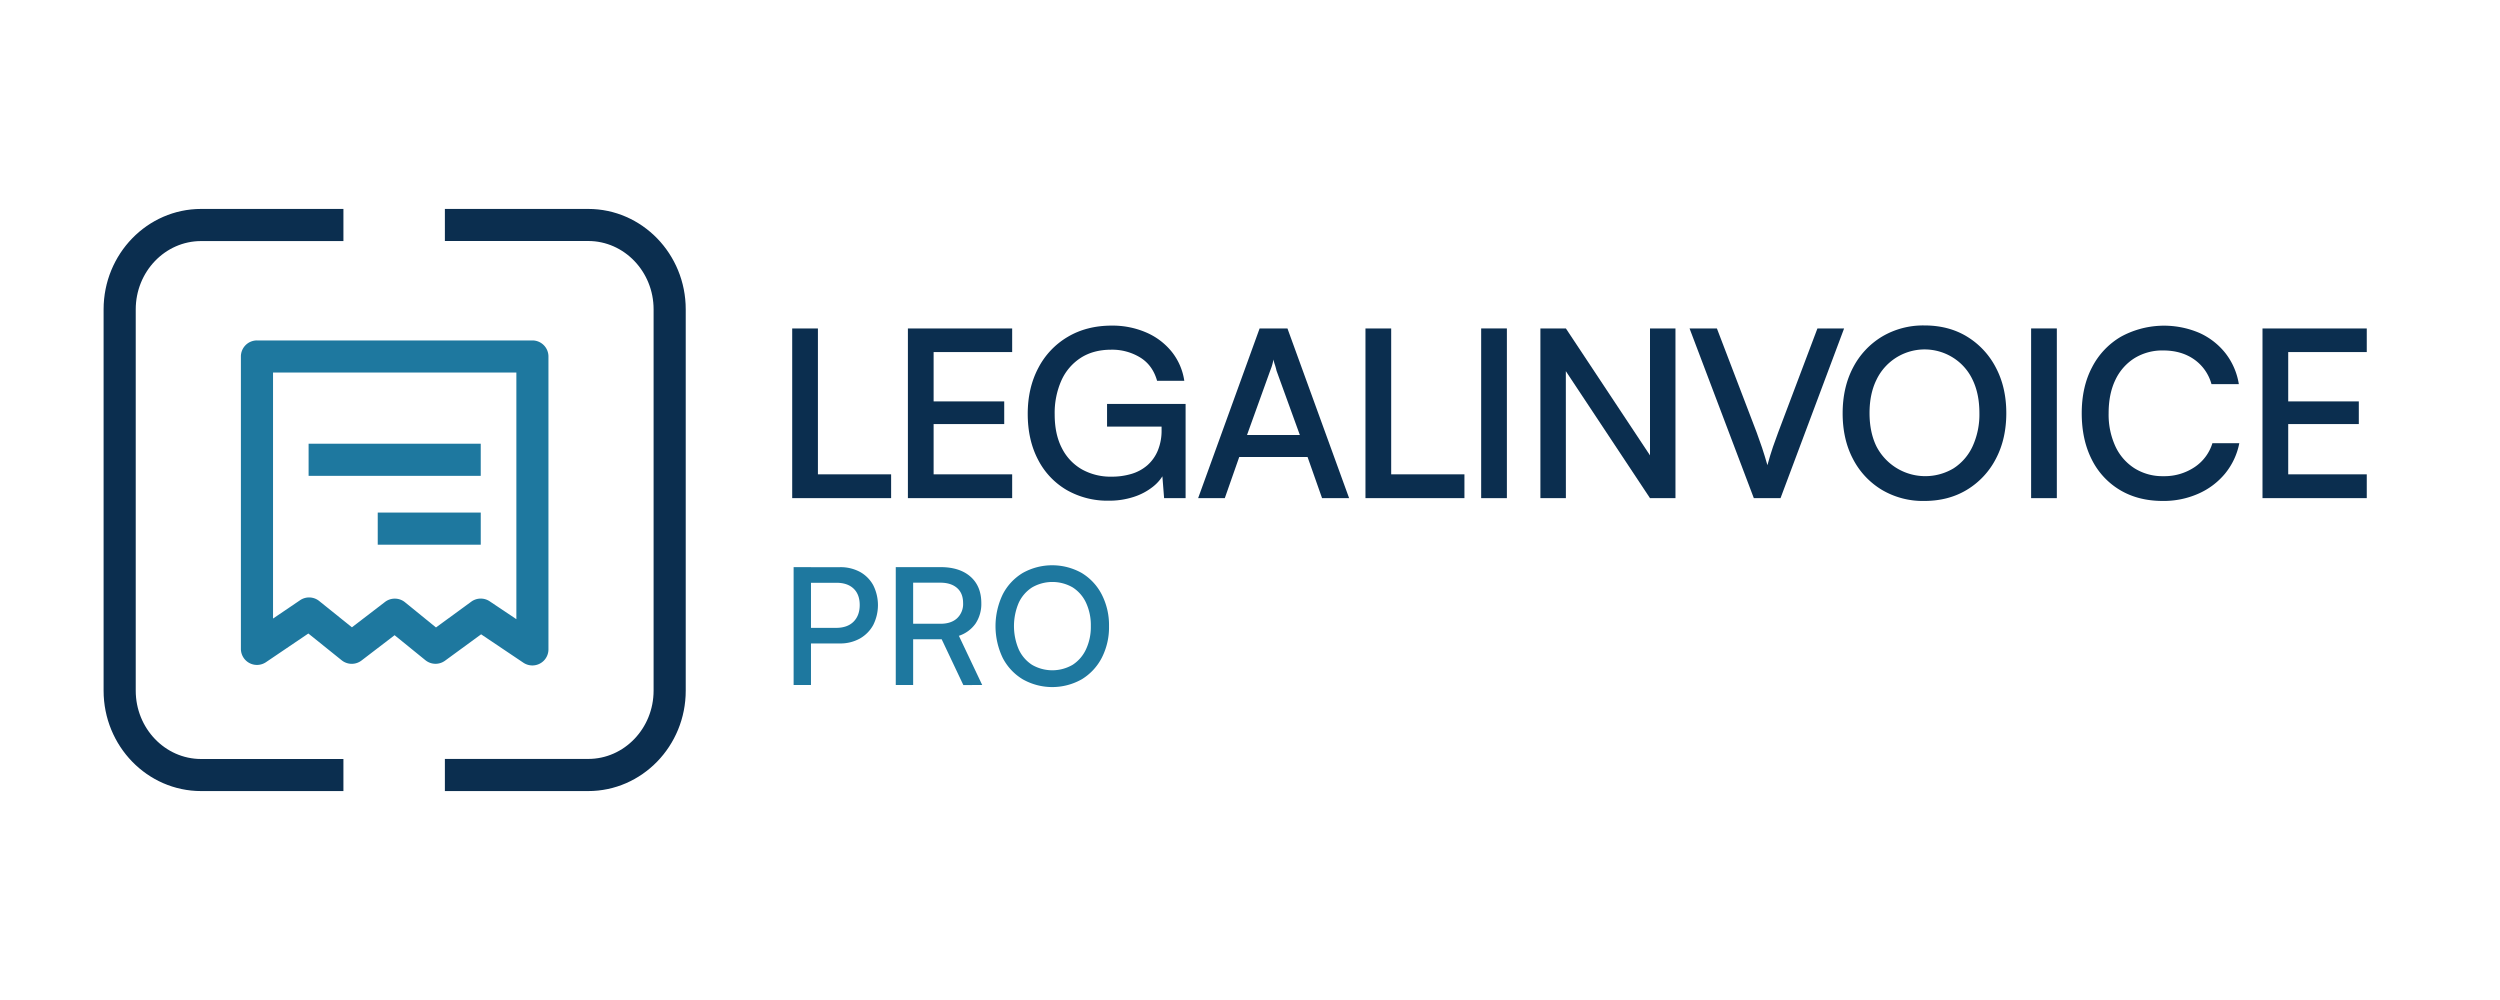 <svg id="Tavole" xmlns="http://www.w3.org/2000/svg" viewBox="0 0 1500 600"><defs><style>.cls-1{fill:#0b2e4f;}.cls-2{fill:#1e789f;}</style></defs><path class="cls-1" d="M490.75,197.06V298.89H475.32V197.06ZM478,298.89V284.58h56.67v14.31Z"/><path class="cls-1" d="M607.3,298.89H544.74V197.06H607.3v14.16H553.86l6.31-5.61v35.21h42.36v13.6H560.17v35.91l-6.31-5.75H607.3Z"/><path class="cls-1" d="M666.76,209.82q-10.66,0-18.24,4.84a31.47,31.47,0,0,0-11.64,13.53,48,48,0,0,0-4.07,20.48q0,11.93,4.35,20.27a30.32,30.32,0,0,0,12,12.7A35.27,35.27,0,0,0,666.9,286,41,41,0,0,0,679,284.3a25.51,25.51,0,0,0,9.47-5.19,23.85,23.85,0,0,0,6.24-8.84,31.49,31.49,0,0,0,2.24-12.34v-9.26l7.44,7.3H664.23V242.36h47.13v56.53h-12.9l-1.4-17.81,1.82,2.1A24.74,24.74,0,0,1,691.8,292a36.4,36.4,0,0,1-11.65,6.17,47.08,47.08,0,0,1-14.79,2.24A49.16,49.16,0,0,1,640,294a44.59,44.59,0,0,1-17.19-18.24q-6.17-11.78-6.17-27.49,0-15.42,6.31-27.42a46.38,46.38,0,0,1,17.68-18.72Q652,195.38,667,195.37a50.76,50.76,0,0,1,20.62,4.07A39.89,39.89,0,0,1,703,211a36.26,36.26,0,0,1,7.57,17.47H694.25q-2.67-9.4-10.17-14A32.28,32.28,0,0,0,666.76,209.82Z"/><path class="cls-1" d="M734.88,298.89h-16l36.89-101.83h16.7l37,101.83H793.24l-8.7-24.69h-41Zm27.22-76.45L748.21,261h31.7l-14-38.58a35.59,35.59,0,0,0-1-3.64,14.68,14.68,0,0,1-.77-3.09c-.19.84-.45,1.87-.77,3.09S762.56,221.23,762.1,222.44Z"/><path class="cls-1" d="M834.71,197.06V298.89H819.28V197.06ZM822,298.89V284.58h56.66v14.31Z"/><path class="cls-1" d="M904.13,197.06V298.89H888.7V197.06Z"/><path class="cls-1" d="M939.53,298.89H924.24V197.06h15.29l54.84,82.75H990V197.06h15.28V298.89H990l-54.85-82.76h4.35Z"/><path class="cls-1" d="M1052.3,298.89l-38.57-101.83h16.41L1054,259.47q1.68,4.5,3.22,9.12t3.23,10.52q1.68-6.17,3.36-11.08c1.13-3.27,2.15-6.12,3.09-8.56l23.56-62.41h16l-38.15,101.83Z"/><path class="cls-1" d="M1203.78,247.83q0,15.57-6.25,27.42a46.71,46.71,0,0,1-17.32,18.59q-11.09,6.74-25.67,6.73a48.18,48.18,0,0,1-25.53-6.73,46.41,46.41,0,0,1-17.25-18.52q-6.18-11.77-6.17-27.35t6.24-27.42A46.85,46.85,0,0,1,1129.15,202a48.27,48.27,0,0,1,25.53-6.73q14.6,0,25.6,6.73a47,47,0,0,1,17.25,18.59Q1203.77,232.4,1203.78,247.83Zm-16.14,0q0-11.49-4.06-19.92a31.41,31.41,0,0,0-11.43-13.11,32,32,0,0,0-46.29,13.11q-4.14,8.42-4.14,19.92t4.14,20A33,33,0,0,0,1172.15,281a31.27,31.27,0,0,0,11.43-13.25A45.92,45.92,0,0,0,1187.64,247.83Z"/><path class="cls-1" d="M1234.1,197.06V298.89h-15.43V197.06Z"/><path class="cls-1" d="M1297.71,300.57q-14.73,0-25.67-6.52a44.2,44.2,0,0,1-17-18.38q-6-11.85-6-27.7t6.17-27.56A45.06,45.06,0,0,1,1272.6,202a53.95,53.95,0,0,1,47.06-2.24,41.78,41.78,0,0,1,15.64,12.2,40.46,40.46,0,0,1,8,18.52h-16.41a26.68,26.68,0,0,0-10.45-14.87q-7.64-5.32-18.44-5.33a31.82,31.82,0,0,0-17.32,4.63,30.93,30.93,0,0,0-11.44,13q-4.07,8.42-4.06,20.06a45.48,45.48,0,0,0,4.06,19.85A31.07,31.07,0,0,0,1280.74,281a31.5,31.5,0,0,0,17.25,4.7,32.42,32.42,0,0,0,18.72-5.4,26.52,26.52,0,0,0,10.73-14.37h16.14a41.14,41.14,0,0,1-8.49,18.16A43.38,43.38,0,0,1,1319,296.22,51.41,51.41,0,0,1,1297.71,300.57Z"/><path class="cls-1" d="M1420.06,298.89H1357.5V197.06h62.56v14.16h-53.44l6.31-5.61v35.21h42.36v13.6h-42.36v35.91l-6.31-5.75h53.44Z"/><path class="cls-2" d="M486.59,340.27V411H476.17V340.27Zm17.15,45.8H484.16v-9.35H501.6q6.82,0,10.52-3.7t3.71-10c0-4.22-1.22-7.51-3.66-9.84s-5.86-3.51-10.28-3.51H482.3v-9.36h21.44A24.53,24.53,0,0,1,516,343.15a20.23,20.23,0,0,1,7.95,8,26.56,26.56,0,0,1,0,23.82,20.7,20.7,0,0,1-8,8.14A24.06,24.06,0,0,1,503.74,386.07Z"/><path class="cls-2" d="M547.89,411H537.46V340.27h26.8q11.5,0,18,5.7t6.53,15.84a21.27,21.27,0,0,1-3.46,12.33,19.87,19.87,0,0,1-10,7.35l14,29.53H578l-13-27.48H547.89Zm0-61.39v24.65h16.37q6.43,0,10-3.31a11.71,11.71,0,0,0,3.6-9.06c0-4-1.21-7-3.65-9.12s-5.77-3.16-10-3.16Z"/><path class="cls-2" d="M665.41,375.65a40.09,40.09,0,0,1-4.33,19,32.52,32.52,0,0,1-12,12.91,35.94,35.94,0,0,1-35.47,0,32.26,32.26,0,0,1-12-12.86,44.1,44.1,0,0,1,0-38,32.07,32.07,0,0,1,12-12.91,36.19,36.19,0,0,1,35.42,0,32.31,32.31,0,0,1,12,12.87A40.3,40.3,0,0,1,665.41,375.65Zm-10.91,0a31.93,31.93,0,0,0-2.88-14,21.76,21.76,0,0,0-8-9.2,24.34,24.34,0,0,0-24.37,0,21.85,21.85,0,0,0-8,9.2,35.63,35.63,0,0,0,0,28,21.84,21.84,0,0,0,8,9.26,24.24,24.24,0,0,0,24.37-.05,22.07,22.07,0,0,0,8-9.31A31.67,31.67,0,0,0,654.5,375.65Z"/><path class="cls-1" d="M206.05,474.64H120.68c-32.27,0-58.52-27-58.52-60.24V185.6c0-33.22,26.25-60.24,58.52-60.24h85.37v19.28H120.68c-21.64,0-39.24,18.37-39.24,41V414.4c0,22.59,17.6,41,39.24,41h85.37Z"/><path class="cls-1" d="M352.93,474.64h-86V455.36h86c21.63,0,39.23-18.37,39.23-41V185.6c0-22.59-17.6-41-39.23-41h-86V125.36h86c32.26,0,58.51,27,58.51,60.24V414.4C411.44,447.62,385.19,474.64,352.93,474.64Z"/><path class="cls-2" d="M319.43,399.27a9.71,9.71,0,0,1-5.38-1.63l-25.38-17.05L267,396.43a9.65,9.65,0,0,1-11.76-.31l-18.48-15-19.85,15.19a9.64,9.64,0,0,1-11.9-.14l-20-16.07L159.59,397.3a9.64,9.64,0,0,1-15.05-8V213.9a9.63,9.63,0,0,1,9.64-9.64H319.43a9.64,9.64,0,0,1,9.64,9.64V389.63a9.64,9.64,0,0,1-9.64,9.64Zm-82.54-40.09a9.63,9.63,0,0,1,6.09,2.16l18.61,15.13L282.77,361a9.63,9.63,0,0,1,11.05-.21l16,10.72v-148h-146V371.13l16.23-11a9.64,9.64,0,0,1,11.46.47l19.64,15.79L231,361.17A9.58,9.58,0,0,1,236.89,359.18Z"/><rect class="cls-2" x="226.64" y="307.54" width="61.81" height="19.28"/><rect class="cls-2" x="185.16" y="266.23" width="103.28" height="19.28"/></svg>